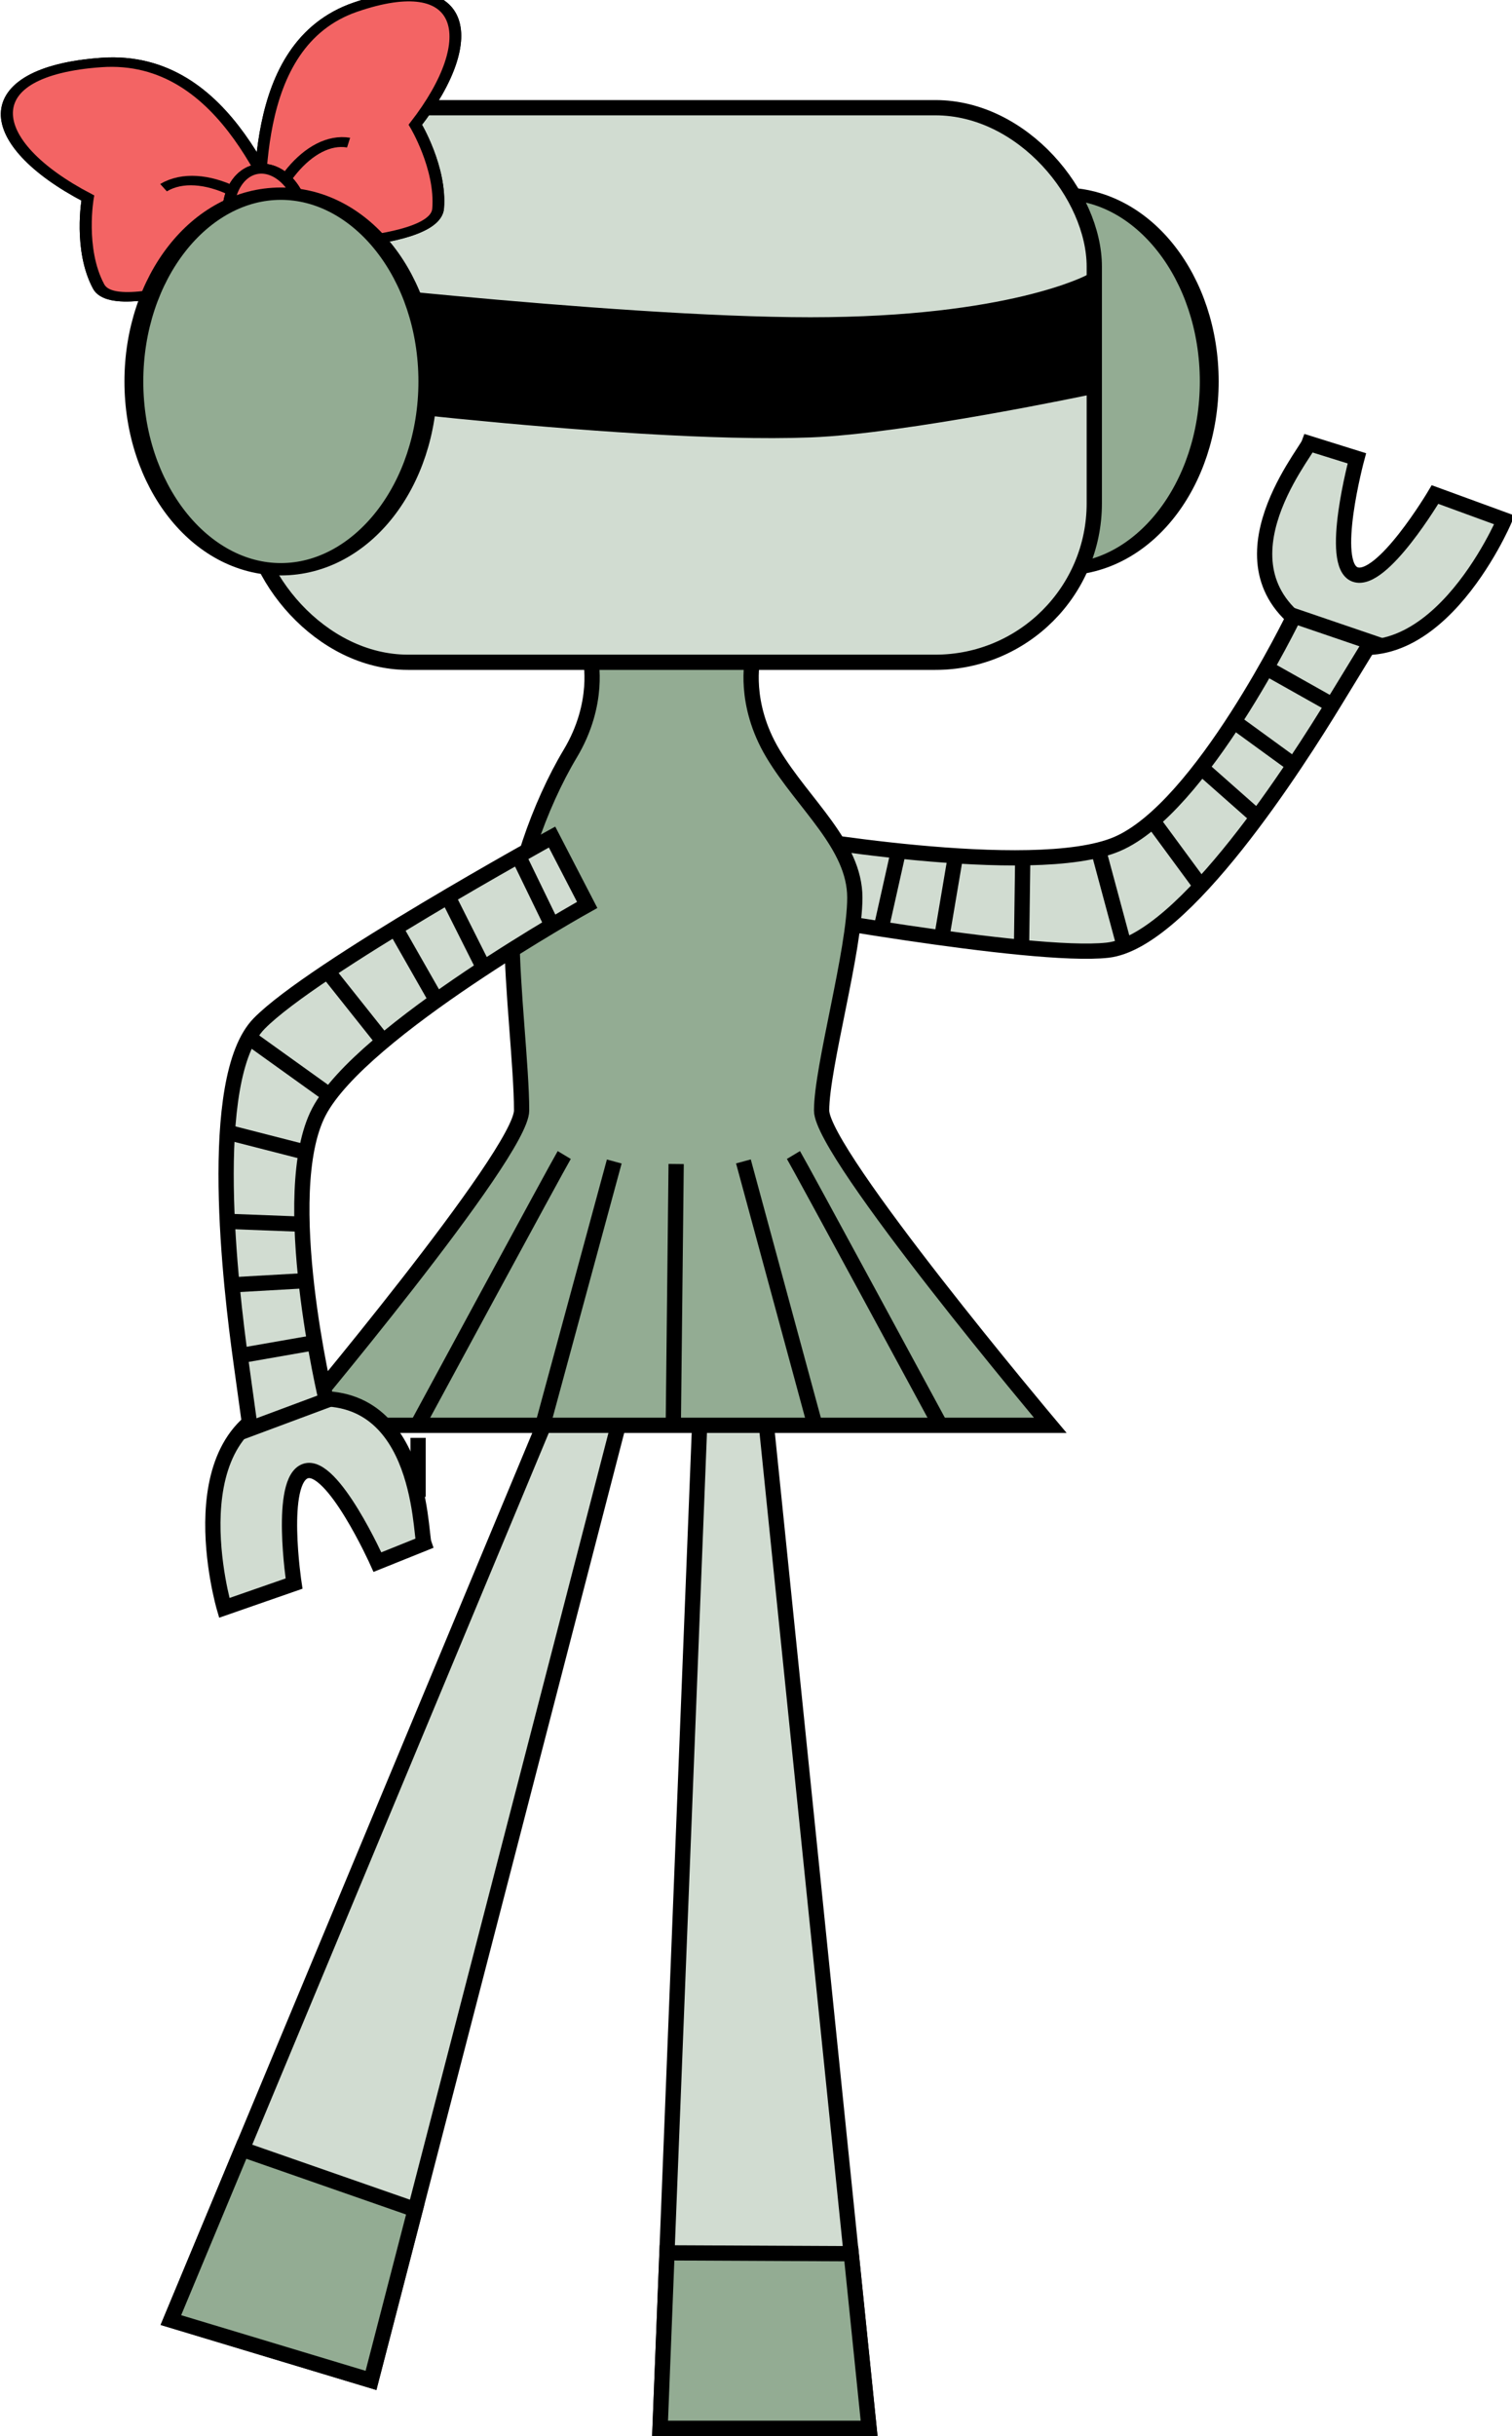 <?xml version="1.0" encoding="UTF-8" standalone="no"?>
<!-- Created with Inkscape (http://www.inkscape.org/) -->
<svg
    xmlns:inkscape="http://www.inkscape.org/namespaces/inkscape"
    xmlns:rdf="http://www.w3.org/1999/02/22-rdf-syntax-ns#"
    xmlns="http://www.w3.org/2000/svg"
    xmlns:sodipodi="http://sodipodi.sourceforge.net/DTD/sodipodi-0.dtd"
    xmlns:ns1="http://sozi.baierouge.fr"
    xmlns:cc="http://creativecommons.org/ns#"
    xmlns:xlink="http://www.w3.org/1999/xlink"
    xmlns:dc="http://purl.org/dc/elements/1.1/"
    id="svg2"
    sodipodi:docname="sallysoftware.svg"
    viewBox="0 0 99.13 159.68"
    version="1.1"
    inkscape:version="0.48.4 r9939"
  >
  <defs
      id="defs4"
    >
    <linearGradient
        id="linearGradient4627"
        y2="155.35"
        gradientUnits="userSpaceOnUse"
        x2="-472.75"
        y1="-778.03"
        x1="-1794"
        inkscape:collect="always"
      >
      <stop
          id="stop3878"
          style="stop-color:#f08080"
          offset="0"
      />
      <stop
          id="stop3880"
          style="stop-color:#f08080;stop-opacity:0"
          offset="1"
      />
    </linearGradient
    >
  </defs
  >
  <sodipodi:namedview
      id="base"
      bordercolor="#666666"
      inkscape:pageshadow="2"
      inkscape:window-y="24"
      fit-margin-left="0"
      pagecolor="#ffffff"
      inkscape:window-height="744"
      inkscape:window-maximized="1"
      inkscape:zoom="2.2621893"
      inkscape:window-x="0"
      showgrid="false"
      borderopacity="1.0"
      inkscape:current-layer="layer1"
      inkscape:cx="40.366261"
      inkscape:cy="107.31119"
      fit-margin-top="0"
      fit-margin-right="0"
      fit-margin-bottom="0"
      inkscape:window-width="1366"
      inkscape:pageopacity="0.0"
      inkscape:document-units="px"
  />
  <g
      id="layer1"
      inkscape:label="Layer 1"
      inkscape:groupmode="layer"
      transform="translate(-281.43 -573.14)"
    >
    <g
        id="g3809"
        transform="translate(.663 .884)"
      >
      <path
          id="path3776"
          d="m366.59 601.32c-0.268 0.734-6.771 8.507 0.579 12.526 7.35 4.019 12.231-7.509 12.231-7.509l-4.55-1.664s-3.482 5.882-5.244 5.238c-1.761-0.644 0.12-7.611 0.12-7.611z"
          style="stroke:#000000;stroke-width:1px;fill:#d1dcd1"
          inkscape:connector-curvature="0"
      />
      <g
          id="g3797"
        >
        <path
            id="path3774"
            sodipodi:nodetypes="csccsscc"
            style="stroke:#000000;stroke-width:1px;fill:#d1dcd1"
            inkscape:connector-curvature="0"
            d="m365.61 612.63s-6.081 12.587-11.601 14.95c-5.52 2.363-22.204-0.636-22.204-0.636l-1.034 4.903s17.588 3.25 22.607 2.694c5.019-0.556 12.523-12.424 14.896-16.308 2.373-3.884 2.373-3.884 2.373-3.884z"
        />
        <path
            id="path3779"
            style="stroke:#000000;stroke-width:1px;fill:none"
            inkscape:connector-curvature="0"
            d="m364.15 616.24 3.751 2.11"
        />
        <path
            id="path3781"
            style="stroke:#000000;stroke-width:1px;fill:none"
            inkscape:connector-curvature="0"
            d="m361.96 619.76 3.438 2.501"
        />
        <path
            id="path3783"
            style="stroke:#000000;stroke-width:1px;fill:none"
            inkscape:connector-curvature="0"
            d="m359.78 622.8 3.36 2.97"
        />
        <path
            id="path3785"
            style="stroke:#000000;stroke-width:1px;fill:none"
            inkscape:connector-curvature="0"
            d="m356.42 626.16 3.048 4.142"
        />
        <path
            id="path3787"
            style="stroke:#000000;stroke-width:1px;fill:none"
            inkscape:connector-curvature="0"
            d="m352.82 628.12 1.641 6.095"
        />
        <path
            id="path3789"
            style="stroke:#000000;stroke-width:1px;fill:none"
            inkscape:connector-curvature="0"
            d="m347.82 628.51-0.078 5.705"
        />
        <path
            id="path3791"
            style="stroke:#000000;stroke-width:1px;fill:none"
            inkscape:connector-curvature="0"
            d="m343.44 628.2-0.938 5.548"
        />
        <path
            id="path3793"
            style="stroke:#000000;stroke-width:1px;fill:none"
            inkscape:connector-curvature="0"
            d="m339.69 627.96-1.172 5.236"
        />
        <path
            id="path3795"
            style="stroke:#000000;stroke-width:1px;fill:none"
            inkscape:connector-curvature="0"
            d="m334.46 627.26-1.172 4.923"
        />
      </g
      >
    </g
    >
    <path
        id="path3764"
        style="stroke:#000000;stroke-width:1px;fill:#d1dcd1"
        inkscape:connector-curvature="0"
        d="m331.6 665.81 6.807 66.506h-13.704l2.652-67.192z"
    />
    <path
        id="path3766"
        d="m318.35 663.51-25.715 61.71 13.12 3.956 16.856-65.097z"
        style="stroke:#000000;stroke-width:1px;fill:#d1dcd1"
        inkscape:connector-curvature="0"
    />
    <path
        id="path2989"
        sodipodi:rx="17.681986"
        sodipodi:ry="34.479874"
        style="color:#000000;stroke:#000000;stroke-width:2.267;fill:#93ac93"
        sodipodi:type="arc"
        d="m183.01 464.44c0 19.043-7.917 34.48-17.682 34.48s-17.682-15.437-17.682-34.48 7.917-34.48 17.682-34.48 17.682 15.437 17.682 34.48z"
        transform="matrix(.545 0 0 .357 260.97 432.34)"
        sodipodi:cy="464.43613"
        sodipodi:cx="165.32657"
    />
    <path
        id="path3761"
        sodipodi:nodetypes="cssscccccccssscc"
        style="stroke:#000000;fill:#93ac93"
        inkscape:connector-curvature="0"
        d="m330.78 616.33s-0.665 2.89 1.33 6.215c1.995 3.325 5.364 5.985 5.364 9.434s-2.178 11.132-2.178 13.954c0 2.821 14.991 20.636 14.991 20.636h-6.206-8.638-9.982-9.208-9.411-6.206s14.991-17.815 14.991-20.636c0-2.821-0.631-8.074-0.631-11.522 0-3.448 1.822-8.54 3.817-11.865 1.995-3.325 1.33-6.215 1.33-6.215z"
    />
    <rect
        id="rect2985"
        style="color:#000000;stroke:#000000;fill:#d1dcd1"
        ry="10.418"
        height="36.352"
        width="55.414"
        y="580.2"
        x="297.76"
    />
    <g
        id="g4553"
        style="stroke-width:1.252"
        transform="matrix(.548 -.109 .109 .548 43.342 316.67)"
      >
      <g
          id="g3992"
          style="stroke:#000000;stroke-width:27.423;fill:#f36464"
          transform="matrix(.052 0 0 .04 320.25 593.22)"
        >
        <g
            id="g3951"
            style="stroke:#000000;stroke-width:27.423;fill:#f36464"
            transform="matrix(.906 .424 -.424 .906 1464.9 93.267)"
          >
          <g
              id="g3869"
              style="stroke:#000000;stroke-width:27.423;fill:#f36464"
            >
            <path
                id="path3817"
                sodipodi:nodetypes="czczc"
                style="stroke:#000000;stroke-width:27.423;fill:#f36464"
                inkscape:connector-curvature="0"
                d="m-981.87-317.4c-88.379-105.71-318.13-515.49-598.01-436.39-279.88 79.103-202.34 273.97 80.812 383.86 0 0 21.659 147.22 96.975 242.44 75.316 95.219 420.22-189.91 420.22-189.91z"
            />
          </g
          >
          <path
              id="path3874"
              d="m-981.87-317.4c-88.379-105.71-318.13-515.49-598.01-436.39-279.88 79.103-202.34 273.97 80.812 383.86 0 0 21.659 147.22 96.975 242.44 75.316 95.219 420.22-189.91 420.22-189.91z"
              sodipodi:nodetypes="czczc"
              style="stroke:#000000;stroke-width:27.423;fill:#f36464"
              inkscape:connector-curvature="0"
          />
          <path
              id="path3916"
              sodipodi:nodetypes="cc"
              style="stroke:#000000;stroke-width:27.423;fill:#f36464"
              inkscape:connector-curvature="0"
              d="m-989.95-317.4c-109.35-125.99-281.05-191.37-347.45-113.14"
          />
        </g
        >
      </g
      >
      <g
          id="g4009"
          style="stroke:#000000;stroke-width:29.466;fill:#f36464"
          transform="matrix(-0.047 0 0 .039 385.72 591.41)"
        >
        <g
            id="g4011"
            style="stroke:#000000;stroke-width:29.466;fill:#f36464"
            transform="matrix(.906 .424 -.424 .906 1464.9 93.267)"
          >
          <g
              id="g4013"
              style="stroke:#000000;stroke-width:29.466;fill:#f36464"
            >
            <path
                id="path4015"
                d="m-981.87-317.4c-88.379-105.71-318.13-515.49-598.01-436.39-279.88 79.103-202.34 273.97 80.812 383.86 0 0 21.659 147.22 96.975 242.44 75.316 95.219 420.22-189.91 420.22-189.91z"
                sodipodi:nodetypes="czczc"
                style="stroke:#000000;stroke-width:29.466;fill:#f36464"
                inkscape:connector-curvature="0"
            />
          </g
          >
          <path
              id="path4017"
              sodipodi:nodetypes="czczc"
              style="stroke:#000000;stroke-width:29.466;fill:#f36464"
              inkscape:connector-curvature="0"
              d="m-981.87-317.4c-88.379-105.71-318.13-515.49-598.01-436.39-279.88 79.103-202.34 273.97 80.812 383.86 0 0 21.659 147.22 96.975 242.44 75.316 95.219 420.22-189.91 420.22-189.91z"
          />
          <path
              id="path4019"
              d="m-989.95-317.4c-109.35-125.99-281.05-191.37-347.45-113.14"
              sodipodi:nodetypes="cc"
              style="stroke:#000000;stroke-width:29.466;fill:#f36464"
              inkscape:connector-curvature="0"
          />
        </g
        >
        <g
            id="g4021"
            style="stroke:#000000;stroke-width:29.466;fill:#f36464"
            transform="translate(133.34 -173.75)"
          >
          <path
              id="path4023"
              sodipodi:rx="92.934036"
              sodipodi:ry="150.37042"
              style="stroke:#000000;stroke-width:29.466;fill:#f36464"
              sodipodi:type="arc"
              d="m545.48-547.72c0 83.047-41.608 150.37-92.934 150.37s-92.934-67.323-92.934-150.37 41.608-150.37 92.934-150.37 92.934 67.323 92.934 150.37z"
              transform="translate(88.893 32.325)"
              sodipodi:cy="-547.71942"
              sodipodi:cx="452.54834"
          />
          <path
              id="path4025"
              sodipodi:rx="92.934036"
              sodipodi:ry="150.37042"
              style="stroke:#000000;stroke-width:29.466;fill:#f36464"
              sodipodi:type="arc"
              d="m545.48-547.72c0 83.047-41.608 150.37-92.934 150.37s-92.934-67.323-92.934-150.37 41.608-150.37 92.934-150.37 92.934 67.323 92.934 150.37z"
              transform="translate(88.893 32.325)"
              sodipodi:cy="-547.71942"
              sodipodi:cx="452.54834"
          />
          <path
              id="path4027"
              sodipodi:rx="92.934036"
              sodipodi:ry="150.37042"
              style="stroke:#000000;stroke-width:29.466;fill:#f36464"
              sodipodi:type="arc"
              d="m545.48-547.72c0 83.047-41.608 150.37-92.934 150.37s-92.934-67.323-92.934-150.37 41.608-150.37 92.934-150.37 92.934 67.323 92.934 150.37z"
              transform="translate(88.893 32.325)"
              sodipodi:cy="-547.71942"
              sodipodi:cx="452.54834"
          />
        </g
        >
      </g
      >
    </g
    >
    <path
        id="path3770"
        d="m297.57 598.5s24.637 3.285 36.995 2.813c6.177-0.236 18.331-2.813 18.331-2.813v-6.877s-5.203 2.813-18.331 2.813-36.995-2.813-36.995-2.813z"
        sodipodi:nodetypes="caccscc"
        style="stroke:#000000;stroke-width:1px;fill:#000000"
        inkscape:connector-curvature="0"
    />
    <g
        id="g3823"
        transform="matrix(-.774 .633 -.633 -.774 973.6 907.68)"
      >
      <path
          id="path3825"
          style="stroke:#000000;stroke-width:1px;fill:#d1dcd1"
          inkscape:connector-curvature="0"
          d="m366.59 601.32c-0.268 0.734-6.771 8.507 0.579 12.526 7.35 4.019 12.231-7.509 12.231-7.509l-4.55-1.664s-3.482 5.882-5.244 5.238c-1.761-0.644 0.12-7.611 0.12-7.611z"
      />
      <g
          id="g3827"
        >
        <path
            id="path3829"
            sodipodi:nodetypes="csccsscc"
            style="stroke:#000000;stroke-width:1px;fill:#d1dcd1"
            inkscape:connector-curvature="0"
            d="m365.61 612.63s-6.081 12.587-11.601 14.95c-5.52 2.363-22.204-0.636-22.204-0.636l-1.034 4.903s17.588 3.25 22.607 2.694c5.019-0.556 12.523-12.424 14.896-16.308 2.373-3.884 2.373-3.884 2.373-3.884z"
        />
        <path
            id="path3831"
            d="m364.15 616.24 3.751 2.11"
            style="stroke:#000000;stroke-width:1px;fill:none"
            inkscape:connector-curvature="0"
        />
        <path
            id="path3833"
            d="m361.96 619.76 3.438 2.501"
            style="stroke:#000000;stroke-width:1px;fill:none"
            inkscape:connector-curvature="0"
        />
        <path
            id="path3835"
            d="m359.78 622.8 3.36 2.97"
            style="stroke:#000000;stroke-width:1px;fill:none"
            inkscape:connector-curvature="0"
        />
        <path
            id="path3837"
            d="m356.42 626.16 3.048 4.142"
            style="stroke:#000000;stroke-width:1px;fill:none"
            inkscape:connector-curvature="0"
        />
        <path
            id="path3839"
            d="m352.82 628.12 1.641 6.095"
            style="stroke:#000000;stroke-width:1px;fill:none"
            inkscape:connector-curvature="0"
        />
        <path
            id="path3841"
            d="m347.82 628.51-0.078 5.705"
            style="stroke:#000000;stroke-width:1px;fill:none"
            inkscape:connector-curvature="0"
        />
        <path
            id="path3843"
            d="m343.44 628.2-0.938 5.548"
            style="stroke:#000000;stroke-width:1px;fill:none"
            inkscape:connector-curvature="0"
        />
        <path
            id="path3845"
            d="m339.69 627.96-1.172 5.236"
            style="stroke:#000000;stroke-width:1px;fill:none"
            inkscape:connector-curvature="0"
        />
        <path
            id="path3847"
            d="m334.46 627.26-1.172 4.923"
            style="stroke:#000000;stroke-width:1px;fill:none"
            inkscape:connector-curvature="0"
        />
      </g
      >
    </g
    >
    <path
        id="path3849"
        sodipodi:nodetypes="ccccc"
        style="stroke:#000000;stroke-width:1px;fill:#93ac93"
        inkscape:connector-curvature="0"
        d="m297.3 714.02-4.667 11.199 13.12 3.956 2.899-11.196z"
    />
    <path
        id="path3851"
        sodipodi:nodetypes="ccccc"
        d="m337.24 720.87 1.171 11.444h-13.704l0.454-11.501z"
        style="stroke:#000000;stroke-width:1px;fill:#93ac93"
        inkscape:connector-curvature="0"
    />
    <g
        id="g3884"
        transform="matrix(.969 .249 -.249 .969 1442.7 -40.026)"
    />
    <path
        id="path2987"
        sodipodi:rx="17.681986"
        sodipodi:ry="34.479874"
        style="color:#000000;stroke:#000000;stroke-width:2.267;fill:#93ac93"
        sodipodi:type="arc"
        d="m183.01 464.44c0 19.043-7.917 34.48-17.682 34.48s-17.682-15.437-17.682-34.48 7.917-34.48 17.682-34.48 17.682 15.437 17.682 34.48z"
        transform="matrix(.545 0 0 .357 209.74 432.34)"
        sodipodi:cy="464.43613"
        sodipodi:cx="165.32657"
    />
    <path
        id="path4629"
        style="stroke:#000000;stroke-width:1px;fill:none"
        d="m36.993 75.711c-0.469 0.781-9.663 17.782-9.663 17.782"
        sodipodi:nodetypes="cc"
        inkscape:connector-curvature="0"
        transform="translate(281.43 573.14)"
    />
    <path
        id="path4631"
        style="stroke:#000000;stroke-width:1px;fill:none"
        d="m40.272 76.136-4.646 17.123"
        sodipodi:nodetypes="cc"
        inkscape:connector-curvature="0"
        transform="translate(281.43 573.14)"
    />
    <path
        id="path4644"
        d="m325.76 649.44-0.189 17.316"
        sodipodi:nodetypes="cc"
        style="stroke:#000000;stroke-width:1px;fill:none"
        inkscape:connector-curvature="0"
    />
    <path
        id="path4650"
        style="stroke:#000000;stroke-width:1px;fill:none"
        inkscape:connector-curvature="0"
        d="m308.84 667.39v3.868"
    />
    <path
        id="path4662"
        d="m333.45 648.85c0.469 0.781 9.663 17.783 9.663 17.783"
        sodipodi:nodetypes="cc"
        style="stroke:#000000;stroke-width:1px;fill:none"
        inkscape:connector-curvature="0"
    />
    <path
        id="path4664"
        d="m330.17 649.27 4.646 17.123"
        sodipodi:nodetypes="cc"
        style="stroke:#000000;stroke-width:1px;fill:none"
        inkscape:connector-curvature="0"
    />
  </g
  >
</svg
>
